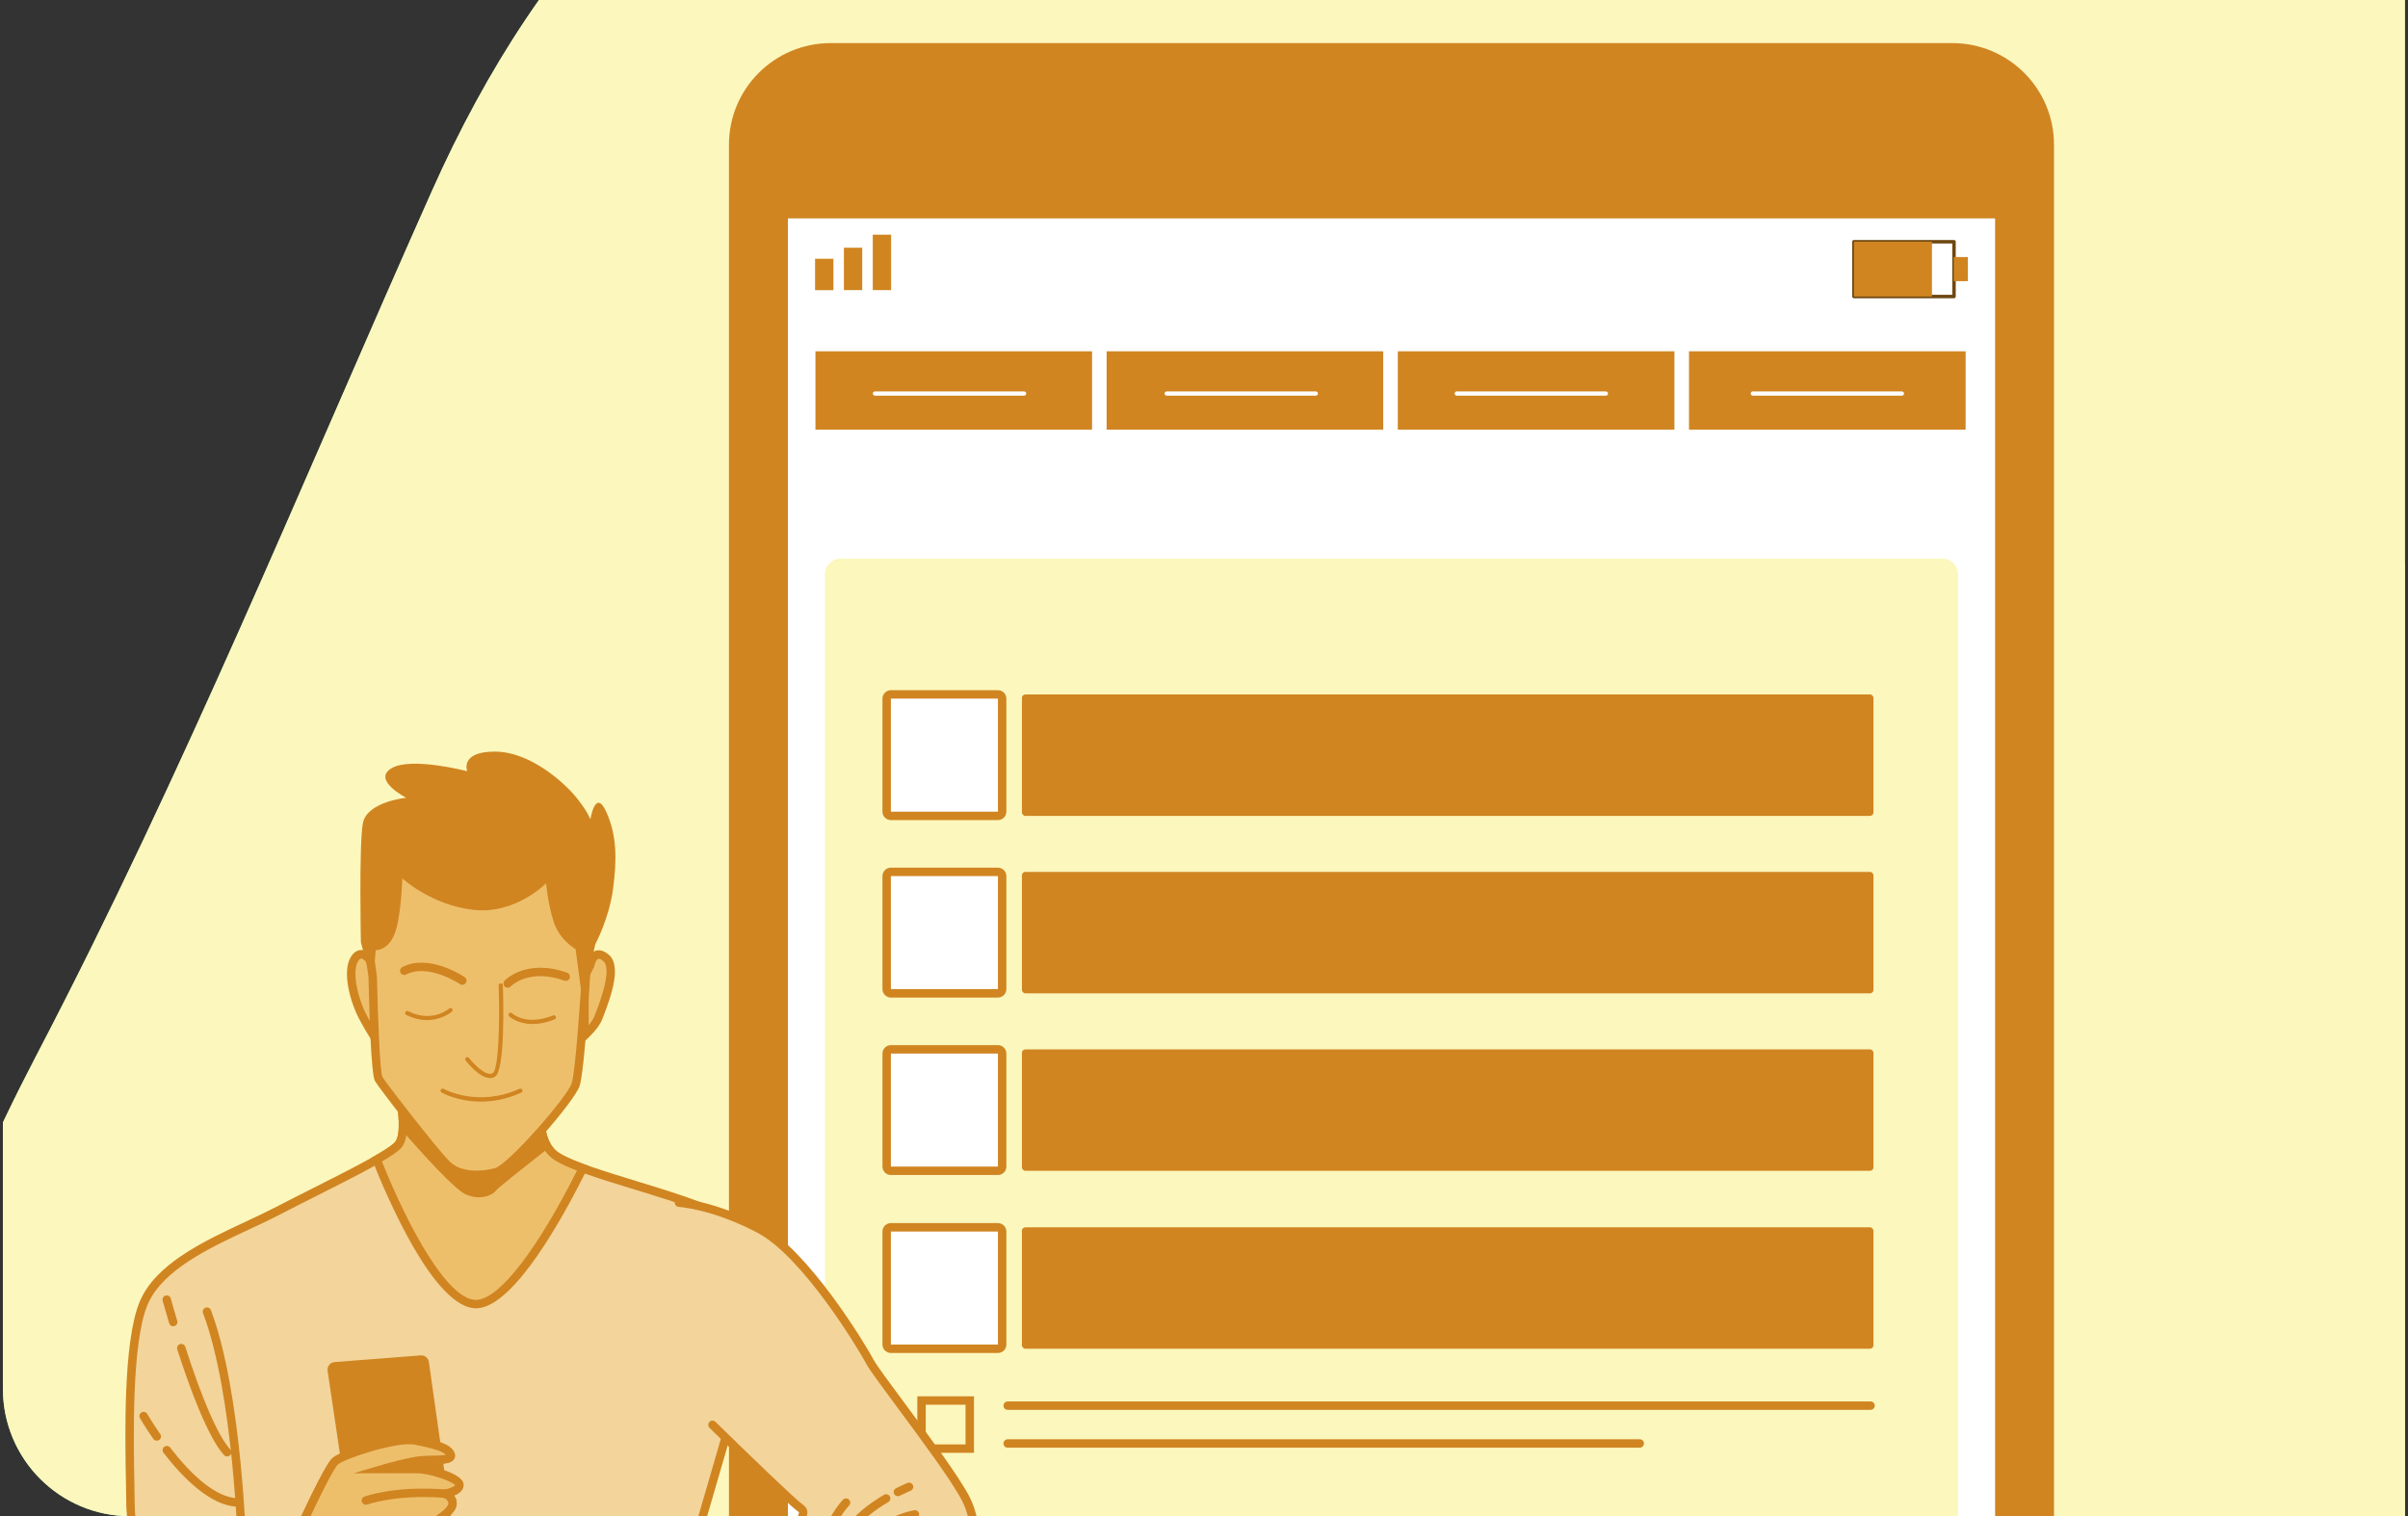 <?xml version="1.0" encoding="UTF-8"?><svg id="Capa_1" xmlns="http://www.w3.org/2000/svg" xmlns:xlink="http://www.w3.org/1999/xlink" viewBox="0 0 700 440.85"><rect x="0" y="0" width="700" height="440.85" fill="#333333" stroke="none"/><defs><style>.cls-1{fill:#fcf7bc;}.cls-2{fill:#fff;}.cls-3{fill:none;}.cls-4{clip-path:url(#clippath-1);}.cls-5{fill:#f3d49a;}.cls-6{fill:#92e3a9;}.cls-7{fill:#6e4711;}.cls-8{clip-path:url(#clippath-2);}.cls-9{fill:#d08521;}.cls-10{clip-path:url(#clippath);}.cls-11{fill:#eebf6b;}</style><clipPath id="clippath"><path class="cls-3" d="M-553.42-128.78H-186.58c20.42,0,37,16.58,37,37v661.41h-440.85V-91.78c0-20.42,16.58-37,37-37Z" transform="translate(-590.42 -149.58) rotate(-90)"/></clipPath><clipPath id="clippath-1"><path class="cls-3" d="M166.61-128.76h366.77c20.42,0,37,16.58,37,37v661.29H129.61V-91.76c0-20.42,16.58-37,37-37Z" transform="translate(129.61 570.39) rotate(-90)"/></clipPath><clipPath id="clippath-2"><path class="cls-3" d="M887.37-128.78h366.85c20.42,0,37,16.58,37,37v661.41h-440.85V-91.78c0-20.42,16.58-37,37-37Z" transform="translate(850.37 1291.22) rotate(-90)"/></clipPath></defs><g class="cls-10"><path class="cls-1" d="M-9.87-19.96s-141.17,2.24-324.08-21.61c-182.91-23.84-143.75,73.3-180.84,107.18-37.09,33.88-101.05,27.61-199.54,92.85-98.49,65.25-97.21,163.05-69.07,233.32,28.14,70.27,125.35,131.75,240.47,140.54,115.12,8.78,173.96-43.92,267.34-42.66,93.38,1.25,172.68,38.9,246.87,10.04C45.46,470.84,93.74,92.97-9.87-19.96Z"/></g><g class="cls-4"><path class="cls-6" d="M661.76,54.28c-15.22-27.99-36.52-50.89-63.43-69.57-89.65-62.22-211.49-84.62-316.22-67.71C207.28-70.93,157.4-15.95,125.49,55.67,87.79,140.31,53.56,224.51,10.64,306.7c-49.27,94.35-71.36,192.4,35.68,273.8,92.63,70.45,208.79,52.17,314.98,49.91,35.19-.75,70.63.51,105.26,7.87,68.81,14.63,135.64,66.61,203.32,18.06,51.44-36.9,81.74-106.63,96.42-169.79,8.75-37.65,15.63-79.18,12.39-119.13-3.55-43.77-22.23-76.73-41.45-114.01-24.17-46.89-43.06-97.02-56.1-148.89-4.61-18.34-11.09-35.05-19.36-50.26Z"/><path class="cls-1" d="M721.47,0c-15.22-27.99-96.22,3.39-123.14-15.29-89.65-62.22-211.49-84.62-316.22-67.71C207.28-70.93,157.4-15.95,125.49,55.67,87.79,140.31,53.56,224.51,10.64,306.7c-49.27,94.35-71.36,192.4,35.68,273.8,92.63,70.45,208.79,52.17,314.98,49.91,35.19-.75,70.63.51,105.26,7.87,68.81,14.63,135.64,66.61,203.32,18.06,51.44-36.9,81.74-106.63,96.42-169.79,8.75-37.65,15.63-79.18,12.39-119.13-3.55-43.77-22.23-76.73-41.45-114.01-24.17-46.89,23.69-104.85,10.64-156.72-4.61-18.34-18.13-81.5-26.4-96.71Z"/><rect class="cls-2" x="215.37" y="47.45" width="371.44" height="686.83"/><rect class="cls-1" x="241.04" y="163.64" width="326.92" height="432.26" rx="2.7" ry="2.7"/><path class="cls-1" d="M564.66,597.12H244.34c-2.5,0-4.53-2.03-4.53-4.53V166.94c0-2.5,2.03-4.53,4.53-4.53h320.32c2.5,0,4.53,2.03,4.53,4.53v425.66c0,2.5-2.03,4.53-4.53,4.53ZM244.34,164.86c-1.14,0-2.08.93-2.08,2.08v425.66c0,1.14.93,2.08,2.08,2.08h320.32c1.14,0,2.08-.93,2.08-2.08V166.94c0-1.14-.93-2.08-2.08-2.08H244.34Z"/><rect class="cls-9" x="297.07" y="201.88" width="247.54" height="35.31" rx="1" ry="1"/><rect class="cls-2" x="257.75" y="201.88" width="33.57" height="35.31" rx="1" ry="1"/><path class="cls-9" d="M290.1,238.41h-31.12c-1.35,0-2.45-1.1-2.45-2.45v-32.86c0-1.35,1.1-2.45,2.45-2.45h31.12c1.35,0,2.45,1.1,2.45,2.45v32.86c0,1.35-1.1,2.45-2.45,2.45ZM258.98,203.1v32.86h31.12v-32.86h-31.12Z"/><rect class="cls-9" x="297.07" y="253.47" width="247.54" height="35.31" rx="1" ry="1"/><rect class="cls-2" x="257.75" y="253.47" width="33.57" height="35.31" rx="1" ry="1"/><path class="cls-9" d="M290.1,290h-31.12c-1.35,0-2.45-1.1-2.45-2.45v-32.86c0-1.35,1.1-2.45,2.45-2.45h31.12c1.35,0,2.45,1.1,2.45,2.45v32.86c0,1.35-1.1,2.45-2.45,2.45ZM258.98,254.69v32.86h31.12v-32.86h-31.12Z"/><rect class="cls-9" x="297.07" y="305.06" width="247.54" height="35.31" rx="1" ry="1"/><rect class="cls-2" x="257.75" y="305.06" width="33.57" height="35.31" rx="1" ry="1"/><path class="cls-9" d="M290.1,341.59h-31.12c-1.35,0-2.45-1.1-2.45-2.45v-32.86c0-1.35,1.1-2.45,2.45-2.45h31.12c1.35,0,2.45,1.1,2.45,2.45v32.86c0,1.35-1.1,2.45-2.45,2.45ZM258.98,306.28v32.86h31.12v-32.86h-31.12Z"/><rect class="cls-9" x="297.07" y="356.79" width="247.54" height="35.31" rx="1" ry="1"/><rect class="cls-2" x="257.75" y="356.79" width="33.57" height="35.31" rx="1" ry="1"/><path class="cls-9" d="M290.1,393.33h-31.12c-1.35,0-2.45-1.1-2.45-2.45v-32.86c0-1.35,1.1-2.45,2.45-2.45h31.12c1.35,0,2.45,1.1,2.45,2.45v32.86c0,1.35-1.1,2.45-2.45,2.45ZM258.98,358.02v32.86h31.12v-32.86h-31.12Z"/><path class="cls-9" d="M283.13,422.36h-16.47v-16.44h16.47v16.44ZM269.11,419.91h11.57v-11.54h-11.57v11.54Z"/><path class="cls-9" d="M543.77,409.86h-250.84c-.68,0-1.22-.55-1.22-1.22s.55-1.22,1.22-1.22h250.84c.68,0,1.22.55,1.22,1.22s-.55,1.22-1.22,1.22Z"/><path class="cls-9" d="M476.67,420.86h-183.75c-.68,0-1.22-.55-1.22-1.22s.55-1.22,1.22-1.22h183.75c.68,0,1.22.55,1.22,1.22s-.55,1.22-1.22,1.22Z"/><rect class="cls-9" x="237.05" y="102.13" width="80.41" height="22.78"/><rect class="cls-9" x="321.69" y="102.13" width="80.41" height="22.78"/><rect class="cls-9" x="406.34" y="102.13" width="80.41" height="22.78"/><rect class="cls-9" x="490.99" y="102.13" width="80.41" height="22.78"/><path class="cls-2" d="M297.71,115.02h-43.36c-.34,0-.61-.27-.61-.61s.27-.61.61-.61h43.36c.34,0,.61.27.61.61s-.27.61-.61.61Z"/><path class="cls-2" d="M382.51,115.02h-43.36c-.34,0-.61-.27-.61-.61s.27-.61.61-.61h43.36c.34,0,.61.27.61.61s-.27.61-.61.61Z"/><path class="cls-2" d="M466.84,115.02h-43.36c-.34,0-.61-.27-.61-.61s.27-.61.61-.61h43.36c.34,0,.61.27.61.61s-.27.61-.61.61Z"/><path class="cls-2" d="M552.89,115.02h-43.36c-.34,0-.61-.27-.61-.61s.27-.61.61-.61h43.36c.34,0,.61.27.61.61s-.27.61-.61.61Z"/><path class="cls-9" d="M567.51,12.53H241.49c-16.34,0-29.58,13.22-29.58,29.53v691.25c0,16.31,13.24,29.53,29.58,29.53h326.02c16.34,0,29.58-13.22,29.58-29.53V42.06c0-16.31-13.24-29.53-29.58-29.53ZM579.96,718.3H229.04V63.48h350.93v654.82Z"/><rect class="cls-2" x="538.93" y="70.27" width="29.1" height="15.93"/><path class="cls-7" d="M568.03,86.7h-29.1c-.28,0-.5-.23-.5-.5v-15.93c0-.28.22-.5.5-.5h29.1c.28,0,.5.23.5.5v15.93c0,.28-.22.5-.5.5ZM539.43,85.7h28.09v-14.92h-28.09v14.92Z"/><rect class="cls-9" x="538.93" y="70.27" width="22.69" height="15.93"/><rect class="cls-9" x="567.96" y="74.73" width="4.1" height="7.01"/><rect class="cls-9" x="236.94" y="75.22" width="5.33" height="9.13"/><rect class="cls-9" x="245.32" y="72.01" width="5.33" height="12.33"/><rect class="cls-9" x="253.71" y="68.22" width="5.33" height="16.12"/><path class="cls-5" d="M116.08,317.93s2.58,11.43-.29,14.86c-2.86,3.43-21.76,12.29-34.93,19.15-13.17,6.86-33.78,13.72-39.22,27.15-5.44,13.43-3.72,48.86-3.72,58.29s7.44,53.72,12.02,56.01c4.58,2.29,16.32.86,16.32.86,0,0-.29,5.14-2.86,15.14-2.58,10-2.86,12.86-.29,13.43,2.58.57,2-.57,20.33-5.72,18.32-5.14,41.51-12.29,61.26-9.72,19.75,2.57,38.07,6.86,42.94,6.86s8.59,1.43,8.59-8.29-4.58-23.72-2-31.43c2.58-7.72,16.6-56.29,16.6-56.29,17.16-22.52,6,43.88,11.45-33.43,1.43-20.29-6.87-29.43-19.47-34.29-12.6-4.86-34.35-10-40.94-14.29-6.58-4.29-4.29-15.14-4.29-15.14l-41.51-3.14Z"/><path class="cls-9" d="M64.15,524.17c-.4,0-.81-.06-1.3-.16-.98-.22-1.7-.71-2.16-1.45-1.16-1.9-.61-5.18,1.53-13.48,1.75-6.77,2.43-11.31,2.69-13.47-3.41.31-11.63.8-15.5-1.13-5.8-2.9-12.7-49.92-12.7-57.1,0-1.43-.04-3.46-.09-5.93-.28-14.4-.8-41.21,3.9-52.82,4.52-11.15,18.63-17.75,31.09-23.57,3.11-1.45,6.05-2.83,8.7-4.21,3.3-1.72,6.96-3.56,10.64-5.42,10.28-5.18,21.93-11.05,23.91-13.43,1.8-2.16.98-9.61.03-13.81l-.36-1.62,44.55,3.37-.29,1.37c-.02.1-2.03,10.09,3.76,13.87,3.81,2.48,13.41,5.42,22.7,8.26,6.36,1.95,12.94,3.96,18.01,5.91,15.11,5.83,21.55,17.11,20.25,35.52-1.26,17.84-1.63,28.06-1.67,33.38.46,2.59.36,5.12.18,5.62l-.37.99-1.07-.19c-.92-.2-1.25-.27-1.19-6.18-.33-1.78-.91-3.47-1.86-3.89-.41-.19-2.02-.42-5.57,4.18-1.04,3.59-14.09,48.73-16.55,56.12-1.48,4.44-.39,11.45.67,18.24.69,4.4,1.4,8.94,1.4,12.81,0,4.2-.66,6.72-2.15,8.15-1.61,1.55-3.76,1.48-6.04,1.4-.52-.02-1.07-.04-1.62-.04-2.46,0-7.84-.98-15.29-2.34-7.85-1.43-17.61-3.21-27.81-4.53-18.19-2.37-39.74,3.73-57.05,8.63l-3.72,1.05c-8.72,2.45-13.06,3.96-15.65,4.86-2.01.7-2.98,1.03-3.97,1.03ZM67.57,492.85l-.08,1.46c-.01.22-.32,5.38-2.9,15.38-1.33,5.18-2.57,10.34-1.81,11.59.05.08.15.24.61.34.96.21,1.14.18,3.93-.79,2.62-.91,7.01-2.44,15.8-4.9l3.72-1.05c17.53-4.96,39.35-11.14,58.03-8.7,10.26,1.34,20.06,3.12,27.93,4.55,7.05,1.28,12.62,2.3,14.85,2.3.59,0,1.16.02,1.71.04,2.1.07,3.43.08,4.25-.71.94-.91,1.4-3,1.4-6.39,0-3.67-.69-8.12-1.37-12.43-1.1-7.07-2.25-14.38-.57-19.39,2.54-7.6,16.45-55.76,16.59-56.24l.06-.22.14-.18c1.31-1.73,5.32-6.98,8.93-4.97.25.14.49.31.71.51.17-5.45.58-14.37,1.57-28.31,1.23-17.41-4.54-27.6-18.69-33.06-4.99-1.92-11.52-3.92-17.84-5.86-9.88-3.02-19.22-5.88-23.32-8.55-5.8-3.78-5.45-11.82-5.04-15.05l-38.57-2.92c.64,3.47,1.7,11.23-.87,14.3-2.31,2.76-13.18,8.24-24.69,14.04-3.67,1.85-7.32,3.69-10.61,5.4-2.69,1.4-5.66,2.79-8.79,4.25-12.05,5.63-25.7,12.01-29.86,22.27-4.52,11.15-3.98,38.64-3.72,51.86.05,2.48.09,4.53.09,5.98,0,10.47,7.71,52.81,11.35,54.91,3.48,1.74,12.45,1.12,15.62.74l1.45-.18ZM221.97,423.09h.01-.01Z"/><path class="cls-9" d="M70.4,451.71c-.66,0-1.21-.53-1.22-1.19-.01-.45-1.27-45.31-10.16-68.77-.24-.63.08-1.34.71-1.58.64-.24,1.34.08,1.58.71,9.03,23.85,10.3,69.12,10.31,69.57.02.68-.52,1.24-1.19,1.26-.01,0-.02,0-.03,0Z"/><path class="cls-9" d="M66.02,423.4c-.33,0-.67-.14-.91-.4-4.74-5.25-10-19.6-13.58-30.71-.21-.64.15-1.33.79-1.54.65-.21,1.33.15,1.54.79,5.03,15.61,9.55,25.92,13.07,29.83.45.5.41,1.28-.09,1.73-.23.21-.53.32-.82.32Z"/><path class="cls-9" d="M50.35,385.57c-.53,0-1.02-.34-1.17-.88-1.17-3.92-1.88-6.53-1.89-6.56-.18-.65.21-1.33.86-1.5.65-.17,1.33.21,1.5.86,0,.03.71,2.62,1.87,6.5.19.65-.17,1.33-.82,1.52-.12.03-.24.05-.35.05Z"/><path class="cls-9" d="M69.31,438c-8,0-16.25-8.5-21.79-15.67-.41-.54-.31-1.3.22-1.72.54-.41,1.31-.31,1.72.22,5.2,6.74,12.84,14.72,19.84,14.72.07,0,.14,0,.2,0h.03c.66,0,1.21.53,1.22,1.2.01.68-.52,1.24-1.2,1.25-.08,0-.17,0-.25,0Z"/><path class="cls-9" d="M45.58,418.83c-.39,0-.77-.18-1.01-.53-2.39-3.43-3.82-5.92-3.88-6.02-.34-.59-.14-1.33.45-1.67.59-.34,1.33-.14,1.67.45.01.02,1.45,2.5,3.77,5.84.39.56.25,1.32-.31,1.71-.21.15-.46.22-.7.22Z"/><path class="cls-11" d="M169.43,339.63c-3.23-1.18-5.88-2.32-7.55-3.41-6.58-4.29-4.29-15.14-4.29-15.14l-41.51-3.14s2.58,11.43-.29,14.86c-.85,1.02-3.16,2.54-6.3,4.33,3.04,7.69,17.74,43.23,29.48,41.96,10.34-1.12,24.75-27.98,30.45-39.45Z"/><path class="cls-9" d="M138.39,380.34c-12.18,0-26.02-32.6-30.03-42.76l-.39-.99.92-.53c4.08-2.34,5.49-3.5,5.96-4.06,1.8-2.16.98-9.61.03-13.8l-.36-1.62,44.55,3.37-.29,1.37c-.02.1-2.03,10.09,3.76,13.87,1.46.95,3.84,2.02,7.3,3.29l1.29.47-.61,1.23c-7.21,14.49-20.87,38.98-31.42,40.12-.24.03-.48.04-.72.04ZM111.03,337.66c7.74,19.34,19.55,41.09,27.82,40.21,6.64-.72,17.4-14.73,28.88-37.56-2.96-1.13-5.1-2.13-6.51-3.05-5.8-3.78-5.45-11.82-5.05-15.05l-38.57-2.92c.64,3.47,1.7,11.23-.87,14.3-.81.98-2.64,2.28-5.71,4.08Z"/><path class="cls-9" d="M157.59,321.08l-41.51-3.14s1.41,6.25.98,10.9c5.28,6.06,14.92,16.79,18.22,18.32,4.64,2.14,8.21,0,8.92-1.07.48-.72,9.45-7.8,15.21-12.31-3.43-4.99-1.83-12.7-1.83-12.7Z"/><path class="cls-11" d="M107.49,279.07s-2.58-3.71-4.58,0c-2,3.71,0,11.72,2.58,16.57,2.58,4.86,4.29,7.14,4.29,7.14l-.86-23.15-1.43-.57Z"/><path class="cls-9" d="M111.15,306.65l-2.35-3.13c-.07-.1-1.8-2.42-4.4-7.31-2.5-4.71-4.95-13.32-2.57-17.73.98-1.81,2.17-2.24,3-2.29,1.64-.09,2.91,1.22,3.43,1.86l1.86.74,1.03,27.85ZM104.99,278.65s-.02,0-.03,0c-.28.02-.64.39-.97,1.01-1.66,3.08.03,10.6,2.58,15.42.67,1.27,1.28,2.35,1.82,3.27l-.66-17.86-1.03-.41-.21-.3c-.34-.48-1.04-1.13-1.5-1.13Z"/><path class="cls-11" d="M171.62,280.5s.86-5.14,4.58-2c3.72,3.14-1.43,15.14-2.29,17.43-.86,2.29-4.01,5.14-4.01,5.14v-17.14l1.72-3.43Z"/><path class="cls-9" d="M168.67,303.84v-20.2l1.77-3.54c.15-.73.77-3,2.58-3.67,1.22-.44,2.55-.07,3.96,1.13,3.62,3.06,1.02,11.27-1.65,18.07l-.28.73c-.94,2.49-3.99,5.31-4.33,5.62l-2.05,1.86ZM171.12,284.22v13.8c.69-.83,1.35-1.74,1.64-2.52l.3-.76c4.44-11.3,3.38-14.44,2.35-15.3-.65-.55-1.22-.81-1.53-.7-.49.18-.92,1.26-1.05,1.97l-.11.34-1.59,3.17ZM171.62,280.5h.01-.01Z"/><path class="cls-11" d="M108.35,283.93s.57,27.72,1.72,29.72c1.15,2,16.03,21.15,19.75,24.86,3.72,3.71,10.02,3.43,14.31,2.29,4.29-1.14,21.76-21.15,23.19-25.43,1.43-4.29,3.15-34,3.15-34,0,0,1.43-27.15,0-31.15-1.43-4-48.95-2.29-53.53-1.14-4.58,1.14-6.3,6.29-5.73,10.57.57,4.29-4.58,12-4.58,12l1.72,12.29Z"/><path class="cls-9" d="M138.42,342.78c-3.15,0-6.79-.72-9.47-3.4-3.63-3.62-18.68-22.9-19.95-25.12-1.17-2.04-1.7-21.76-1.88-30.23l-1.77-12.68.26-.39c1.36-2.04,4.8-8.02,4.38-11.16-.66-4.94,1.41-10.62,6.64-11.92,2.6-.65,16.32-1.33,28.24-1.39,25.5-.15,26.34,2.19,26.75,3.31,1.47,4.11.22,28.82.07,31.62-.07,1.23-1.75,29.94-3.21,34.33-1.42,4.26-18.95,24.87-24.03,26.23-1.09.29-3.38.8-6.02.8ZM107.91,271.93l1.67,11.98c.27,12.97.91,27.6,1.58,29.17.91,1.58,15.73,20.77,19.54,24.56,3.19,3.18,8.88,3.1,13.13,1.97,3.87-1.03,20.99-20.6,22.34-24.64,1.13-3.39,2.61-25.47,3.09-33.69.56-10.67,1.05-27.47.11-30.55-3.32-2.74-46.23-1.95-52.12-.48-3.84.96-5.32,5.36-4.81,9.22.56,4.18-3.37,10.66-4.52,12.45ZM169.41,250.78h0Z"/><path class="cls-9" d="M116.94,255.35s-.29,11.43-2.29,16.29c-2,4.86-5.44,4.57-5.44,4.57l-.86,10.86-3.44-13.14s-.57-28.29.57-34.58c1.15-6.29,12.6-7.43,12.6-7.43,0,0-10.02-5.14-4.29-8.57,5.73-3.43,22.04.86,22.04.86,0,0-2.29-5.71,8.02-5.71s20.33,9.14,23.76,13.43c3.44,4.29,4.01,6.29,4.01,6.29,0,0,1.43-9.14,4.58-2.29,3.15,6.86,3.15,14,2,22.57-1.15,8.57-5.15,16-5.15,16l-3.72,16.57-2-15.14s-4.58-2.57-6.3-7.72c-1.72-5.14-2.29-11.43-2.29-11.43,0,0-8.87,9.14-21.18,7.72-12.31-1.43-20.61-9.14-20.61-9.14Z"/><path class="cls-9" d="M142.46,313.41c-3.06,0-6.65-4.52-7.11-5.11-.21-.27-.16-.65.11-.86.27-.21.65-.16.86.11,1.18,1.52,4.97,5.59,6.93,4.42,1.6-.96,2.12-13.7,1.71-25.46-.01-.34.25-.62.59-.63.33-.05.62.25.63.59.14,4.12.72,24.74-2.3,26.55-.45.27-.93.39-1.42.39Z"/><path class="cls-9" d="M139.79,320.25c-6.67,0-11.14-2.48-11.42-2.64-.29-.17-.4-.54-.23-.83s.54-.4.83-.23c.1.06,9.92,5.48,22.06-.03.31-.14.67,0,.81.31.14.31,0,.67-.3.81-4.32,1.96-8.33,2.61-11.76,2.61Z"/><path class="cls-9" d="M154.79,297.69c-4.36,0-6.66-2.11-6.79-2.23-.25-.23-.26-.62-.02-.87.23-.25.62-.26.86-.02.18.16,4.17,3.75,11.95.62.31-.12.67.03.8.34s-.03.67-.34.8c-2.5,1.01-4.65,1.37-6.46,1.37Z"/><path class="cls-9" d="M147.57,287.15c-.31,0-.61-.11-.85-.34-.48-.47-.5-1.24-.04-1.72.26-.27,6.41-6.53,18.19-2.31.64.23.97.93.74,1.57-.23.64-.93.97-1.57.74-10.21-3.66-15.38,1.48-15.6,1.7-.24.25-.56.37-.88.37Z"/><path class="cls-9" d="M124.14,296.56c-1.78,0-3.82-.4-6.04-1.51-.3-.15-.42-.52-.27-.82.15-.3.52-.42.82-.27,6.96,3.47,11.72-.59,11.92-.77.25-.22.64-.2.86.05.22.25.2.64-.05.86-.04.03-2.84,2.45-7.23,2.45Z"/><path class="cls-9" d="M134.4,286.3c-.24,0-.47-.07-.68-.21-.09-.06-9.23-6.12-15.64-2.79-.6.31-1.34.08-1.65-.52-.31-.6-.08-1.34.52-1.65,7.72-4,17.72,2.64,18.14,2.93.56.38.71,1.14.33,1.7-.24.35-.62.54-1.02.54Z"/><path class="cls-9" d="M95.23,398.49l7.68,51.73c.16,1.14,1.17,1.96,2.32,1.89l24.79-1.46c1.28-.08,2.23-1.23,2.06-2.5l-7.41-52.22c-.16-1.16-1.19-1.99-2.36-1.9l-25.05,1.94c-1.27.1-2.2,1.25-2.02,2.51Z"/><path class="cls-5" d="M39.8,453.58s.7,30.94,2.71,41.23c2,10.29,9.45,14.29,18.89,5.14,9.45-9.14,33.49-40.86,33.49-40.86,0,0,12.88-3.43,18.32-5.14,5.44-1.71,12.88-11.43,12.88-11.43,0,0,5.15-2.86,5.44-5.14.29-2.29-2.29-3.14-2.29-3.14,0,0,4.29-.57,4.29-2.57s-8.87-4.57-12.02-4.57h-10.31s7.73-2.29,11.45-2.57c3.72-.29,9.16.29,8.3-1.71-.86-2-4.58-2.86-10.02-4-5.44-1.14-21.18,4-23.47,6-2.29,2-11.16,21.72-11.16,21.72l-40.08,11.72"/><path class="cls-9" d="M51.55,506.29c-.97,0-1.83-.16-2.56-.39-3.83-1.2-6.56-5.06-7.69-10.86-2-10.27-2.7-40.17-2.73-41.44-.02-.68.52-1.24,1.2-1.25,0,0,.02,0,.03,0,.66,0,1.21.53,1.22,1.2,0,.31.72,30.96,2.68,41.02.94,4.8,3.13,8.08,6.02,8.99,3.05.96,6.8-.59,10.82-4.49,9.27-8.97,33.13-40.41,33.37-40.72l.25-.34.41-.11c.13-.03,12.92-3.44,18.27-5.13,5.01-1.58,12.21-10.91,12.28-11.01l.16-.2.22-.12c2.23-1.24,4.69-3.23,4.82-4.22.16-1.25-1.4-1.81-1.47-1.83l-4.82-1.68,5.05-.69c1.55-.21,3.01-.86,3.21-1.27-.94-1.24-7.77-3.44-10.78-3.44h-18.76l8.11-2.4c.32-.09,7.9-2.33,11.7-2.62.96-.07,2.02-.09,3.04-.11,1.21-.02,3.1-.05,3.99-.26-1.14-1.29-5.08-2.12-8.91-2.92-5.13-1.08-20.5,4.05-22.42,5.72-1.52,1.33-7.46,13.77-10.85,21.3l-.23.51-40.62,11.87c-.65.19-1.33-.18-1.52-.83-.19-.65.18-1.33.83-1.52l39.54-11.56c1.93-4.26,8.98-19.64,11.24-21.62,2.68-2.34,18.8-7.48,24.53-6.28,6.04,1.27,9.8,2.18,10.89,4.72.39.9.1,1.57-.11,1.88-.82,1.27-2.84,1.37-6.33,1.43-.99.02-2.01.04-2.9.1-.34.03-.71.07-1.11.13,2.77.07,13.12,2.37,13.12,5.79,0,1.62-1.37,2.57-2.75,3.12.53.71.87,1.62.73,2.75-.33,2.59-4.53,5.19-5.84,5.94-1.14,1.46-7.97,9.96-13.33,11.65-4.86,1.53-15.73,4.45-17.97,5.05-2.74,3.6-24.37,31.96-33.36,40.67-4.38,4.24-8,5.45-10.7,5.45Z"/><path class="cls-11" d="M131.54,437.38c.29-2.29-2.29-3.14-2.29-3.14,0,0,4.29-.57,4.29-2.57s-8.87-4.57-12.02-4.57h-10.31s7.73-2.29,11.45-2.57c3.72-.29,9.16.29,8.3-1.71-.86-2-4.58-2.86-10.02-4-5.44-1.14-21.18,4-23.47,6-2.29,2-11.16,21.72-11.16,21.72l-23.74,6.94c-2.29,4.59-4.13,10.92-1.73,17.35,3.08,8.27,8.88,11.48,15.05,12.53,9.44-11.62,19.01-24.24,19.01-24.24,0,0,12.88-3.43,18.32-5.14,5.44-1.71,12.88-11.43,12.88-11.43,0,0,5.15-2.86,5.44-5.14Z"/><path class="cls-9" d="M76.38,484.66l-.71-.12c-7.82-1.33-13.2-5.81-16-13.31-2.06-5.52-1.44-11.86,1.79-18.32l.24-.48,23.72-6.93c1.93-4.26,8.98-19.64,11.24-21.62,2.68-2.34,18.8-7.48,24.53-6.28,6.04,1.27,9.8,2.18,10.89,4.72.39.9.1,1.57-.11,1.88-.82,1.27-2.84,1.37-6.33,1.43-.99.02-2.01.04-2.9.1-.34.03-.71.07-1.11.13,2.77.07,13.12,2.37,13.12,5.79,0,1.62-1.37,2.57-2.75,3.12.53.71.87,1.62.73,2.75h0c-.33,2.59-4.53,5.19-5.84,5.94-1.14,1.46-7.97,9.96-13.33,11.65-4.86,1.53-15.73,4.45-17.97,5.05-1.58,2.08-10.29,13.49-18.78,23.94l-.45.56ZM63.42,454.48c-2.75,5.74-3.24,11.09-1.45,15.9,2.42,6.49,6.81,10.3,13.41,11.62,9.17-11.31,18.43-23.52,18.53-23.65l.25-.34.41-.11c.13-.03,12.92-3.44,18.27-5.13,5.01-1.58,12.21-10.91,12.28-11.01l.16-.2.22-.12c2.23-1.24,4.69-3.23,4.82-4.22.16-1.25-1.4-1.81-1.47-1.83l-4.82-1.68,5.05-.69c1.55-.21,3.01-.86,3.21-1.27-.94-1.24-7.77-3.44-10.78-3.44h-18.76l8.11-2.4c.32-.09,7.9-2.33,11.7-2.62.96-.07,2.02-.09,3.04-.11,1.21-.02,3.1-.05,3.99-.26-1.14-1.29-5.08-2.12-8.91-2.92-5.13-1.08-20.5,4.05-22.42,5.72-1.52,1.33-7.46,13.77-10.85,21.3l-.23.51-23.77,6.95ZM131.54,437.38h.01-.01Z"/><path class="cls-9" d="M106.35,437.46c-.5,0-.97-.31-1.15-.81-.23-.64.09-1.34.73-1.57.36-.13,9-3.22,23.42-2.07.67.05,1.18.64,1.12,1.32-.05.67-.63,1.17-1.32,1.12-13.83-1.11-22.3,1.9-22.38,1.93-.14.05-.28.07-.42.07Z"/><path class="cls-5" d="M207.11,414.23s22.79,22.31,25.36,24.02c2.58,1.71-.86,2.86,1.43,5.14,2.29,2.29,5.73,5.43,5.73,5.43,0,0-1.15,2.57,0,4.86,1.15,2.29,6.87,3.14,6.87,3.14l-27.08,51.7s-20.9,1.71-25.76,1.71-9.16,8.57-9.16,10.57-3.44,14.57-2.29,14.57.29,2.29,1.43,2.86c1.14.57,3.44-.29,3.44-.29h4.58s2.29.57,3.72-.86c1.43-1.43,8.02-12.57,8.02-12.57,0,0,14.31,2,18.89,2s8.59-10.86,8.59-11.72,42.25-37.41,47.4-46.84c5.15-9.43,7.44-22.86,2.29-32.58-5.15-9.72-25.36-35.17-27.65-39.45-2.29-4.29-18.61-31.43-32.06-38.58-13.45-7.14-23.47-7.72-23.47-7.72"/><path class="cls-9" d="M184.68,539.66c-.56,0-1.11-.09-1.58-.32-1.16-.58-1.3-1.83-1.38-2.58,0-.08-.02-.17-.03-.26-.21-.09-.39-.23-.54-.41-.69-.86-.52-2.44,1.11-9.93.48-2.21,1.03-4.72,1.03-5.35,0-2.39,4.54-11.8,10.38-11.8,4.27,0,21.38-1.36,24.99-1.66l26-49.65c-2.03-.48-5.13-1.51-6.12-3.48-.96-1.91-.63-3.93-.32-5.05-1.09-1.01-3.46-3.21-5.17-4.92-1.66-1.66-1.2-3.13-.92-4.01.06-.18.15-.48.14-.56,0,0-.06-.15-.47-.42-2.6-1.73-23.2-21.87-25.54-24.17-.48-.47-.49-1.25-.02-1.73.47-.48,1.25-.49,1.73-.02,9.13,8.93,23.36,22.67,25.18,23.88,2.07,1.38,1.57,2.93,1.3,3.77-.22.69-.29.92.31,1.53,2.24,2.24,5.65,5.36,5.69,5.39l.65.6-.36.81s-.89,2.09-.02,3.81c.58,1.17,3.9,2.17,5.96,2.48l1.7.26-28.19,53.82-.67.06c-.86.07-21,1.72-25.87,1.72-3.97,0-7.94,7.72-7.94,9.35,0,.85-.41,2.79-1.08,5.87-.53,2.42-1.36,6.28-1.44,7.74.77.5.89,1.58.94,2.06.03.23.07.62.14.73.28.11,1.54-.11,2.37-.42l.21-.08,5.1.04s1.65.37,2.56-.54c.96-.96,5.31-8.07,7.83-12.33l.42-.7.81.11c.14.02,14.28,1.99,18.72,1.99,3.28,0,7.1-8.89,7.37-10.59q0-.7,9.59-9.46c12.04-10.99,34.44-31.44,37.96-37.88,4.79-8.76,7.35-21.87,2.28-31.41-3.06-5.78-11.58-17.27-18.42-26.5-4.62-6.24-8.28-11.17-9.23-12.95-2.61-4.89-18.62-31.2-31.56-38.07-13.02-6.92-22.87-7.57-22.97-7.57-.68-.04-1.19-.62-1.15-1.29.04-.68.62-1.18,1.29-1.15.42.02,10.44.67,23.98,7.86,13.49,7.16,29.9,34.08,32.57,39.08.87,1.62,4.65,6.73,9.04,12.64,6.89,9.3,15.47,20.87,18.62,26.81,5.49,10.35,2.8,24.4-2.3,33.74-3.71,6.79-25.46,26.65-38.46,38.51-4.18,3.82-8.15,7.44-8.9,8.27-.67,2.55-4.59,12.41-9.71,12.41-4.03,0-15.13-1.47-18.26-1.9-1.56,2.62-6.46,10.79-7.79,12.12-1.66,1.66-4.05,1.34-4.71,1.22h-4.24c-.5.17-1.55.48-2.61.48ZM232.1,514.81c0,.07-.02.21-.07.39.04-.1.07-.24.07-.39Z"/><path class="cls-9" d="M246.5,456.91c-.18,0-.36-.04-.54-.13-.61-.3-.86-1.03-.56-1.64.27-.55,6.72-13.44,20.33-16.09.66-.13,1.31.3,1.44.97.13.66-.3,1.31-.97,1.44-12.39,2.42-18.54,14.64-18.6,14.77-.21.43-.65.68-1.1.68Z"/><path class="cls-9" d="M245.93,447.19c-.22,0-.45-.06-.66-.19-.57-.36-.74-1.12-.38-1.69,3.03-4.78,8.24-8.48,12.08-10.75.59-.34,1.33-.15,1.68.43.34.58.15,1.33-.43,1.68-3.61,2.13-8.48,5.59-11.25,9.95-.23.37-.63.57-1.04.57Z"/><path class="cls-9" d="M261.02,434.97c-.45,0-.88-.25-1.09-.67-.31-.6-.06-1.34.54-1.65,1.96-.99,3.27-1.52,3.33-1.54.63-.25,1.34.05,1.59.68.25.63-.06,1.34-.68,1.59-.01,0-1.27.51-3.13,1.45-.18.09-.36.13-.55.13Z"/><path class="cls-9" d="M240.78,448.91c-.68,0-1.22-.55-1.22-1.22,0-5.85,5.27-11.47,5.49-11.7.47-.49,1.24-.51,1.73-.05s.51,1.24.05,1.73c-.05.05-4.82,5.15-4.82,10.02,0,.68-.55,1.22-1.22,1.22Z"/></g><g class="cls-8"><path class="cls-1" d="M1480.12,354.41c-24.08,73-41.27,133.6-117.63,159.64-115.37,39.36-216.12,187.23-425.51,186.58-32.65-.1-62.95-3.52-90.91-9.76-15.03-3.36-29.39-7.55-43.05-12.5-124.04-44.74-191.95-151.15-201.64-264.86-12.77-149.55,89-225,155.32-269.44,66.32-44.44,141.94-209.62,347.79-210.6,31.38-.14,62.82,2.94,93.44,9.98,69.9,16.05,184.04-9.21,227.24,49.75,3.24,4.43,6.35,8.97,9.34,13.6,58.27,90.66,78.45,248.09,45.61,347.61Z"/></g></svg>